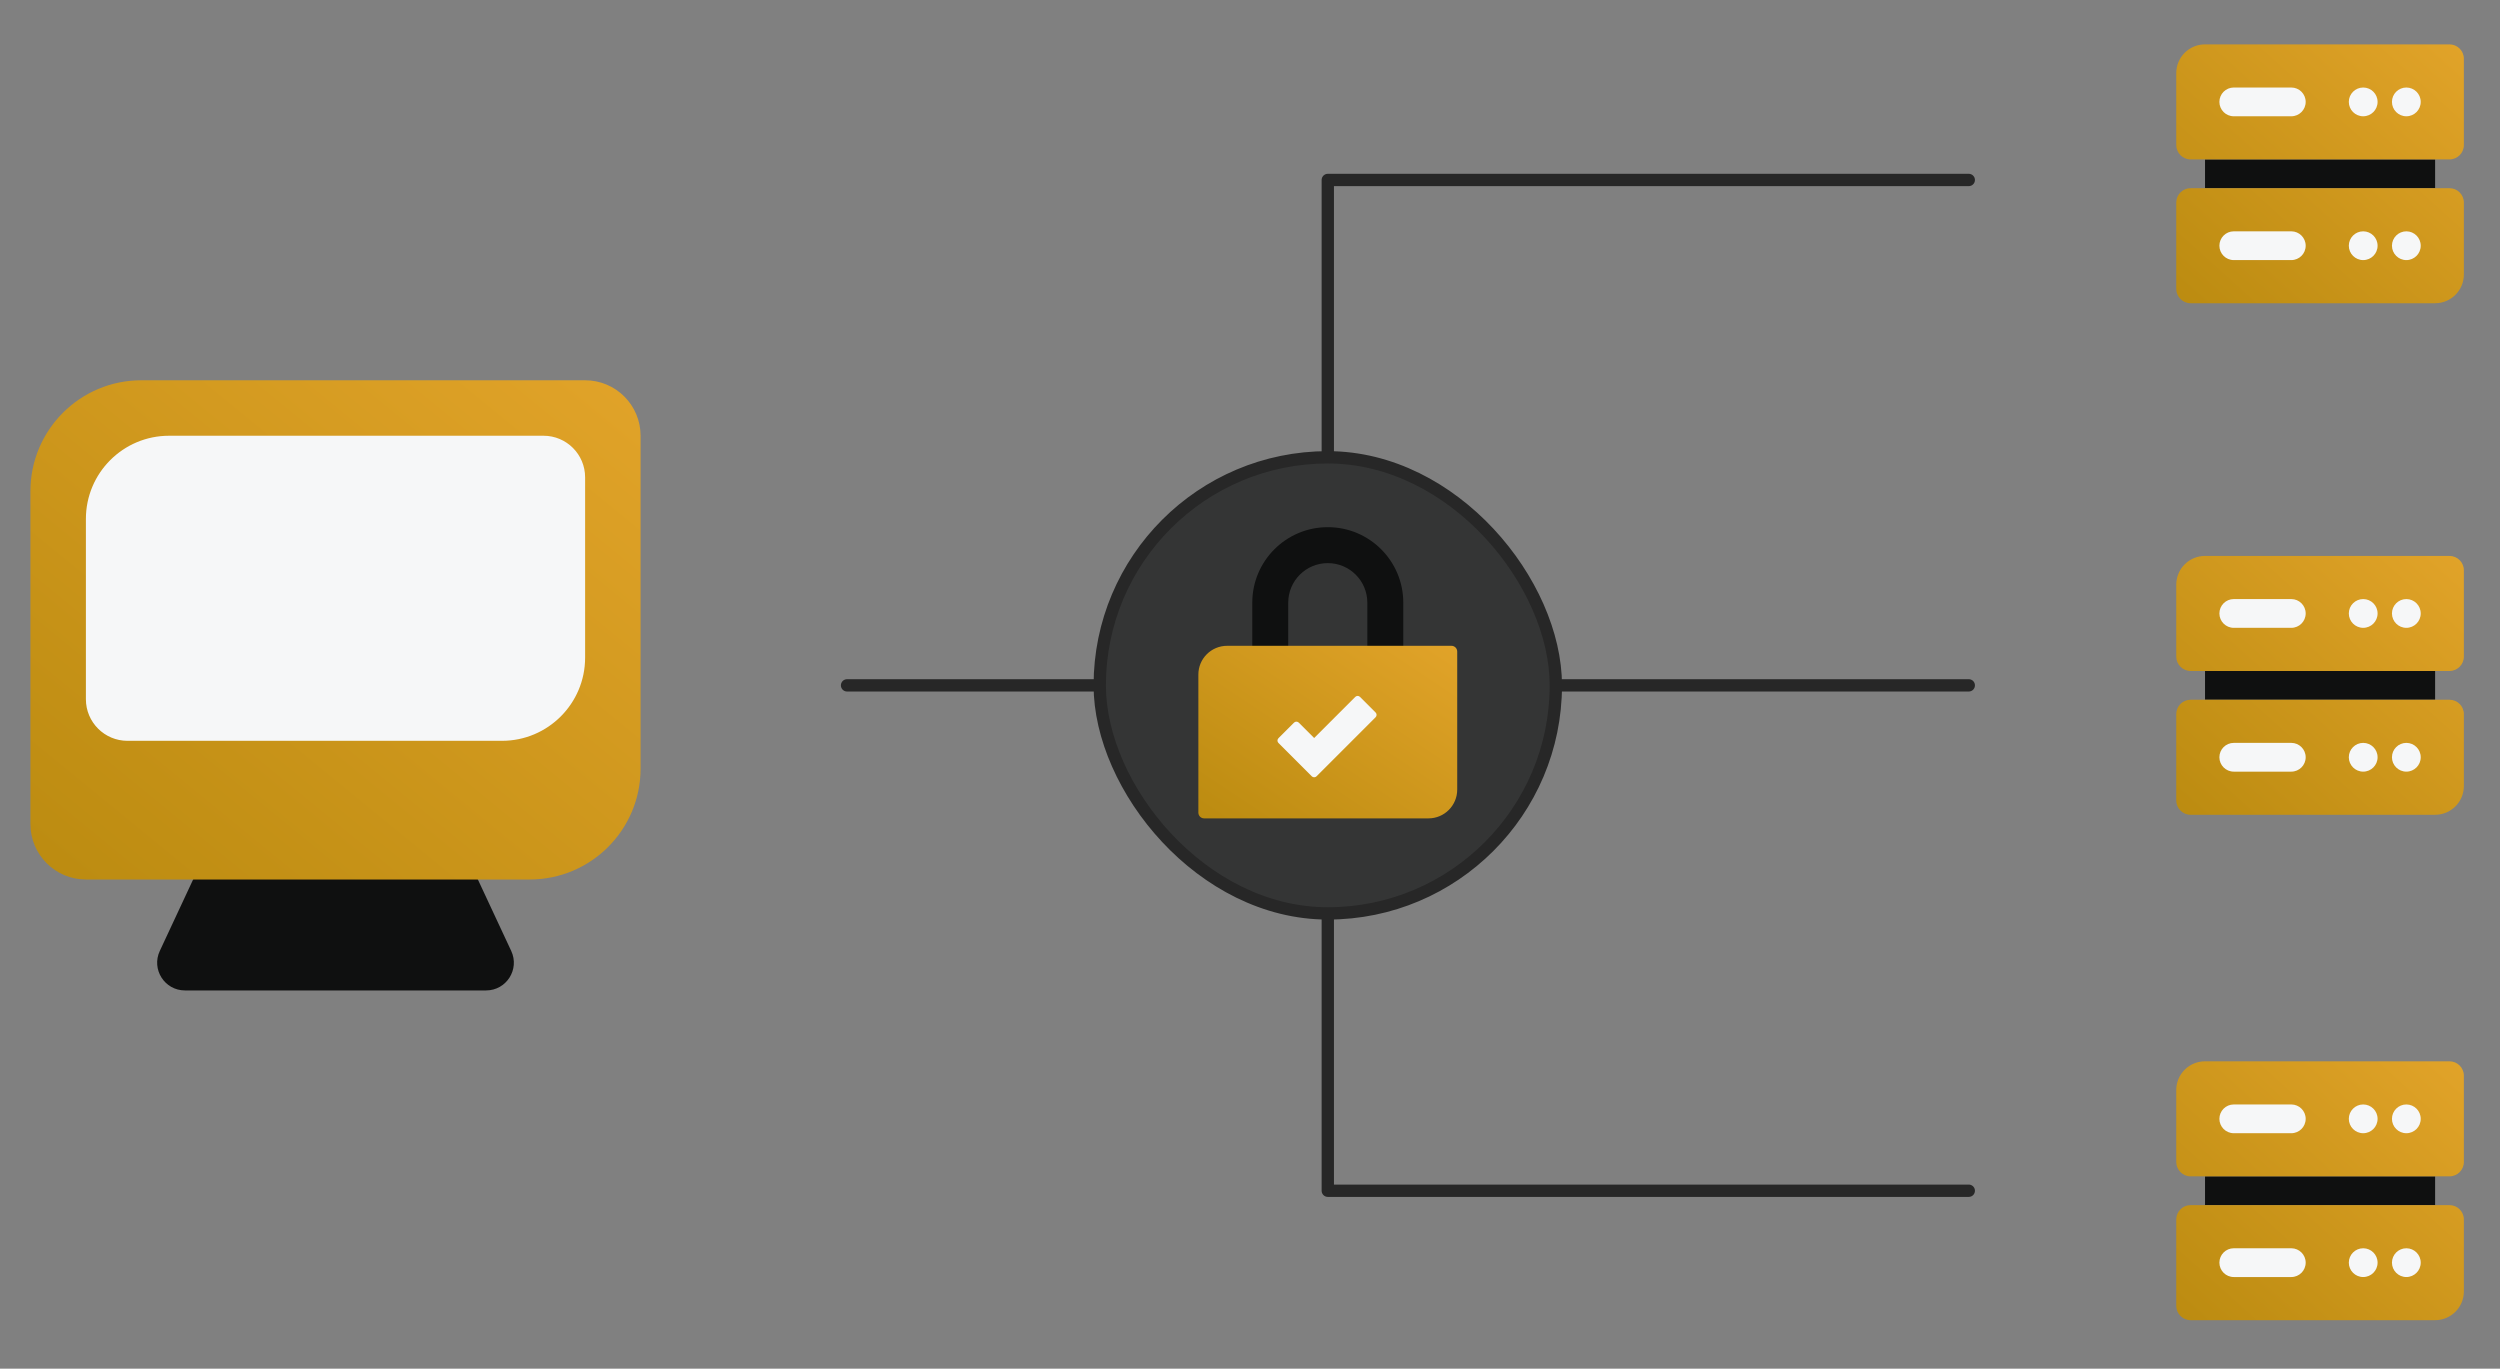 <svg width="316" height="173" viewBox="0 0 316 173" fill="none" xmlns="http://www.w3.org/2000/svg">
<rect x="0" y="0" width="316" height="173" fill="#808080" stroke="none"/>
<path d="M26.74 106.18C27.316 104.946 28.555 104.157 29.917 104.157H54.899C56.261 104.157 57.5 104.946 58.076 106.18L64.62 120.203C65.705 122.527 64.008 125.191 61.443 125.191H23.373C20.808 125.191 19.112 122.527 20.196 120.203L26.74 106.18Z" fill="#0F1010"/>
<path d="M3.846 62.089C3.846 54.345 10.124 48.067 17.868 48.067H73.959C77.831 48.067 80.97 51.206 80.97 55.078V97.146C80.97 104.891 74.692 111.169 66.948 111.169H10.857C6.985 111.169 3.846 108.03 3.846 104.157V62.089Z" fill="url(#paint0_linear_3813_200)"/>
<path d="M10.857 65.595C10.857 59.787 15.566 55.078 21.374 55.078H68.701C71.605 55.078 73.959 57.432 73.959 60.337V83.123C73.959 88.932 69.251 93.64 63.442 93.64H16.116C13.212 93.64 10.857 91.286 10.857 88.382V65.595Z" fill="#F6F7F8"/>
<rect x="278.715" y="20.151" width="29.084" height="3.636" fill="#0F1010"/>
<path d="M275.078 9.245C275.078 7.237 276.706 5.609 278.714 5.609H309.615C310.619 5.609 311.433 6.423 311.433 7.427V18.333C311.433 19.337 310.619 20.151 309.615 20.151H276.896C275.892 20.151 275.078 19.337 275.078 18.333V9.245Z" fill="url(#paint1_linear_3813_200)"/>
<path d="M275.078 25.604C275.078 24.601 275.892 23.787 276.896 23.787H309.615C310.619 23.787 311.433 24.601 311.433 25.604V34.693C311.433 36.701 309.806 38.329 307.798 38.329H276.896C275.892 38.329 275.078 37.515 275.078 36.511V25.604Z" fill="url(#paint2_linear_3813_200)"/>
<path d="M280.531 12.88C280.531 11.876 281.345 11.062 282.349 11.062H289.62C290.624 11.062 291.438 11.876 291.438 12.88C291.438 13.884 290.624 14.698 289.62 14.698H282.349C281.345 14.698 280.531 13.884 280.531 12.88Z" fill="#F6F7F8"/>
<path d="M302.344 12.88C302.344 11.876 303.158 11.062 304.162 11.062C305.166 11.062 305.98 11.876 305.98 12.88C305.98 13.884 305.166 14.698 304.162 14.698C303.158 14.698 302.344 13.884 302.344 12.88Z" fill="#F6F7F8"/>
<path d="M296.891 12.88C296.891 11.876 297.705 11.062 298.709 11.062C299.713 11.062 300.527 11.876 300.527 12.88C300.527 13.884 299.713 14.698 298.709 14.698C297.705 14.698 296.891 13.884 296.891 12.88Z" fill="#F6F7F8"/>
<path d="M280.531 31.058C280.531 30.054 281.345 29.24 282.349 29.24H289.62C290.624 29.24 291.438 30.054 291.438 31.058C291.438 32.062 290.624 32.876 289.62 32.876H282.349C281.345 32.876 280.531 32.062 280.531 31.058Z" fill="#F6F7F8"/>
<path d="M302.344 31.058C302.344 30.054 303.158 29.24 304.162 29.24C305.166 29.24 305.98 30.054 305.98 31.058C305.98 32.062 305.166 32.876 304.162 32.876C303.158 32.876 302.344 32.062 302.344 31.058Z" fill="#F6F7F8"/>
<path d="M296.891 31.058C296.891 30.054 297.705 29.24 298.709 29.24C299.713 29.24 300.527 30.054 300.527 31.058C300.527 32.062 299.713 32.876 298.709 32.876C297.705 32.876 296.891 32.062 296.891 31.058Z" fill="#F6F7F8"/>
<rect x="278.715" y="84.811" width="29.084" height="3.636" fill="#0F1010"/>
<path d="M275.078 73.905C275.078 71.897 276.706 70.269 278.714 70.269H309.615C310.619 70.269 311.433 71.083 311.433 72.087V82.993C311.433 83.997 310.619 84.811 309.615 84.811H276.896C275.892 84.811 275.078 83.997 275.078 82.993V73.905Z" fill="url(#paint3_linear_3813_200)"/>
<path d="M275.078 90.264C275.078 89.261 275.892 88.447 276.896 88.447H309.615C310.619 88.447 311.433 89.261 311.433 90.264V99.353C311.433 101.361 309.806 102.989 307.798 102.989H276.896C275.892 102.989 275.078 102.175 275.078 101.171V90.264Z" fill="url(#paint4_linear_3813_200)"/>
<path d="M280.531 77.54C280.531 76.536 281.345 75.722 282.349 75.722H289.62C290.624 75.722 291.438 76.536 291.438 77.54C291.438 78.544 290.624 79.358 289.62 79.358H282.349C281.345 79.358 280.531 78.544 280.531 77.54Z" fill="#F6F7F8"/>
<path d="M302.344 77.54C302.344 76.536 303.158 75.722 304.162 75.722C305.166 75.722 305.98 76.536 305.98 77.54C305.98 78.544 305.166 79.358 304.162 79.358C303.158 79.358 302.344 78.544 302.344 77.54Z" fill="#F6F7F8"/>
<path d="M296.891 77.54C296.891 76.536 297.705 75.722 298.709 75.722C299.713 75.722 300.527 76.536 300.527 77.54C300.527 78.544 299.713 79.358 298.709 79.358C297.705 79.358 296.891 78.544 296.891 77.54Z" fill="#F6F7F8"/>
<path d="M280.531 95.718C280.531 94.714 281.345 93.9 282.349 93.9H289.62C290.624 93.9 291.438 94.714 291.438 95.718C291.438 96.722 290.624 97.535 289.62 97.535H282.349C281.345 97.535 280.531 96.722 280.531 95.718Z" fill="#F6F7F8"/>
<path d="M302.344 95.718C302.344 94.714 303.158 93.9 304.162 93.9C305.166 93.9 305.98 94.714 305.98 95.718C305.98 96.722 305.166 97.535 304.162 97.535C303.158 97.535 302.344 96.722 302.344 95.718Z" fill="#F6F7F8"/>
<path d="M296.891 95.718C296.891 94.714 297.705 93.9 298.709 93.9C299.713 93.9 300.527 94.714 300.527 95.718C300.527 96.722 299.713 97.535 298.709 97.535C297.705 97.535 296.891 96.722 296.891 95.718Z" fill="#F6F7F8"/>
<rect x="278.715" y="148.692" width="29.084" height="3.636" fill="#0F1010"/>
<path d="M275.078 137.786C275.078 135.778 276.706 134.15 278.714 134.15H309.615C310.619 134.15 311.433 134.964 311.433 135.968V146.875C311.433 147.878 310.619 148.692 309.615 148.692H276.896C275.892 148.692 275.078 147.878 275.078 146.875V137.786Z" fill="url(#paint5_linear_3813_200)"/>
<path d="M275.078 154.146C275.078 153.142 275.892 152.328 276.896 152.328H309.615C310.619 152.328 311.433 153.142 311.433 154.146V163.234C311.433 165.242 309.806 166.87 307.798 166.87H276.896C275.892 166.87 275.078 166.056 275.078 165.052V154.146Z" fill="url(#paint6_linear_3813_200)"/>
<path d="M280.531 141.421C280.531 140.417 281.345 139.604 282.349 139.604H289.62C290.624 139.604 291.438 140.417 291.438 141.421C291.438 142.425 290.624 143.239 289.62 143.239H282.349C281.345 143.239 280.531 142.425 280.531 141.421Z" fill="#F6F7F8"/>
<path d="M302.344 141.421C302.344 140.417 303.158 139.604 304.162 139.604C305.166 139.604 305.98 140.417 305.98 141.421C305.98 142.425 305.166 143.239 304.162 143.239C303.158 143.239 302.344 142.425 302.344 141.421Z" fill="#F6F7F8"/>
<path d="M296.891 141.421C296.891 140.417 297.705 139.604 298.709 139.604C299.713 139.604 300.527 140.417 300.527 141.421C300.527 142.425 299.713 143.239 298.709 143.239C297.705 143.239 296.891 142.425 296.891 141.421Z" fill="#F6F7F8"/>
<path d="M280.531 159.599C280.531 158.595 281.345 157.781 282.349 157.781H289.62C290.624 157.781 291.438 158.595 291.438 159.599C291.438 160.603 290.624 161.417 289.62 161.417H282.349C281.345 161.417 280.531 160.603 280.531 159.599Z" fill="#F6F7F8"/>
<path d="M302.344 159.599C302.344 158.595 303.158 157.781 304.162 157.781C305.166 157.781 305.98 158.595 305.98 159.599C305.98 160.603 305.166 161.417 304.162 161.417C303.158 161.417 302.344 160.603 302.344 159.599Z" fill="#F6F7F8"/>
<path d="M296.891 159.599C296.891 158.595 297.705 157.781 298.709 157.781C299.713 157.781 300.527 158.595 300.527 159.599C300.527 160.603 299.713 161.417 298.709 161.417C297.705 161.417 296.891 160.603 296.891 159.599Z" fill="#F6F7F8"/>
<path d="M167.833 86.629V22.748L248.853 22.748M167.833 86.629V150.51H248.853M167.833 86.629H248.853M167.833 86.629H127.323H107.068" stroke="#272727" stroke-width="1.558" stroke-linecap="round" stroke-linejoin="round"/>
<rect x="139.008" y="57.805" width="57.649" height="57.649" rx="28.824" fill="#343535"/>
<rect x="139.008" y="57.805" width="57.649" height="57.649" rx="28.824" stroke="#272727" stroke-width="1.558"/>
<path fill-rule="evenodd" clip-rule="evenodd" d="M158.289 76.177C158.289 70.906 162.562 66.634 167.832 66.634C173.103 66.634 177.375 70.906 177.375 76.177V83.448C177.375 88.719 173.103 92.991 167.832 92.991C162.562 92.991 158.289 88.719 158.289 83.448V76.177ZM167.832 71.178C165.071 71.178 162.833 73.416 162.833 76.177V83.448C162.833 86.209 165.071 88.447 167.832 88.447C170.593 88.447 172.831 86.209 172.831 83.448V76.177C172.831 73.416 170.593 71.178 167.832 71.178Z" fill="#0F1010"/>
<path d="M151.473 85.266C151.473 83.258 153.1 81.63 155.108 81.63H183.465C183.867 81.63 184.192 81.956 184.192 82.357L184.192 99.808C184.192 101.815 182.565 103.443 180.557 103.443H152.2C151.798 103.443 151.473 103.118 151.473 102.716L151.473 85.266Z" fill="url(#paint7_linear_3813_200)"/>
<path fill-rule="evenodd" clip-rule="evenodd" d="M173.876 90.059C174.042 90.224 174.042 90.493 173.876 90.659L166.409 98.126C166.244 98.291 165.975 98.291 165.809 98.126L161.595 93.911C161.429 93.745 161.429 93.477 161.595 93.311L163.566 91.34C163.731 91.174 164 91.174 164.166 91.34L166.11 93.284L171.306 88.088C171.471 87.922 171.74 87.922 171.906 88.088L173.876 90.059Z" fill="#F6F7F8"/>
<defs>
<linearGradient id="paint0_linear_3813_200" x1="80.97" y1="48.724" x2="19.118" y2="124.321" gradientUnits="userSpaceOnUse">
<stop stop-color="#E1A329"/>
<stop offset="1" stop-color="#BB8B10"/>
</linearGradient>
<linearGradient id="paint1_linear_3813_200" x1="311.433" y1="5.95" x2="278.894" y2="42.104" gradientUnits="userSpaceOnUse">
<stop stop-color="#E1A329"/>
<stop offset="1" stop-color="#BB8B10"/>
</linearGradient>
<linearGradient id="paint2_linear_3813_200" x1="311.433" y1="5.95" x2="278.894" y2="42.104" gradientUnits="userSpaceOnUse">
<stop stop-color="#E1A329"/>
<stop offset="1" stop-color="#BB8B10"/>
</linearGradient>
<linearGradient id="paint3_linear_3813_200" x1="311.433" y1="70.61" x2="278.894" y2="106.764" gradientUnits="userSpaceOnUse">
<stop stop-color="#E1A329"/>
<stop offset="1" stop-color="#BB8B10"/>
</linearGradient>
<linearGradient id="paint4_linear_3813_200" x1="311.433" y1="70.61" x2="278.894" y2="106.764" gradientUnits="userSpaceOnUse">
<stop stop-color="#E1A329"/>
<stop offset="1" stop-color="#BB8B10"/>
</linearGradient>
<linearGradient id="paint5_linear_3813_200" x1="311.433" y1="134.491" x2="278.894" y2="170.645" gradientUnits="userSpaceOnUse">
<stop stop-color="#E1A329"/>
<stop offset="1" stop-color="#BB8B10"/>
</linearGradient>
<linearGradient id="paint6_linear_3813_200" x1="311.433" y1="134.491" x2="278.894" y2="170.645" gradientUnits="userSpaceOnUse">
<stop stop-color="#E1A329"/>
<stop offset="1" stop-color="#BB8B10"/>
</linearGradient>
<linearGradient id="paint7_linear_3813_200" x1="184.192" y1="81.857" x2="164.057" y2="112.06" gradientUnits="userSpaceOnUse">
<stop stop-color="#E1A329"/>
<stop offset="1" stop-color="#BB8B10"/>
</linearGradient>
</defs>
</svg>
